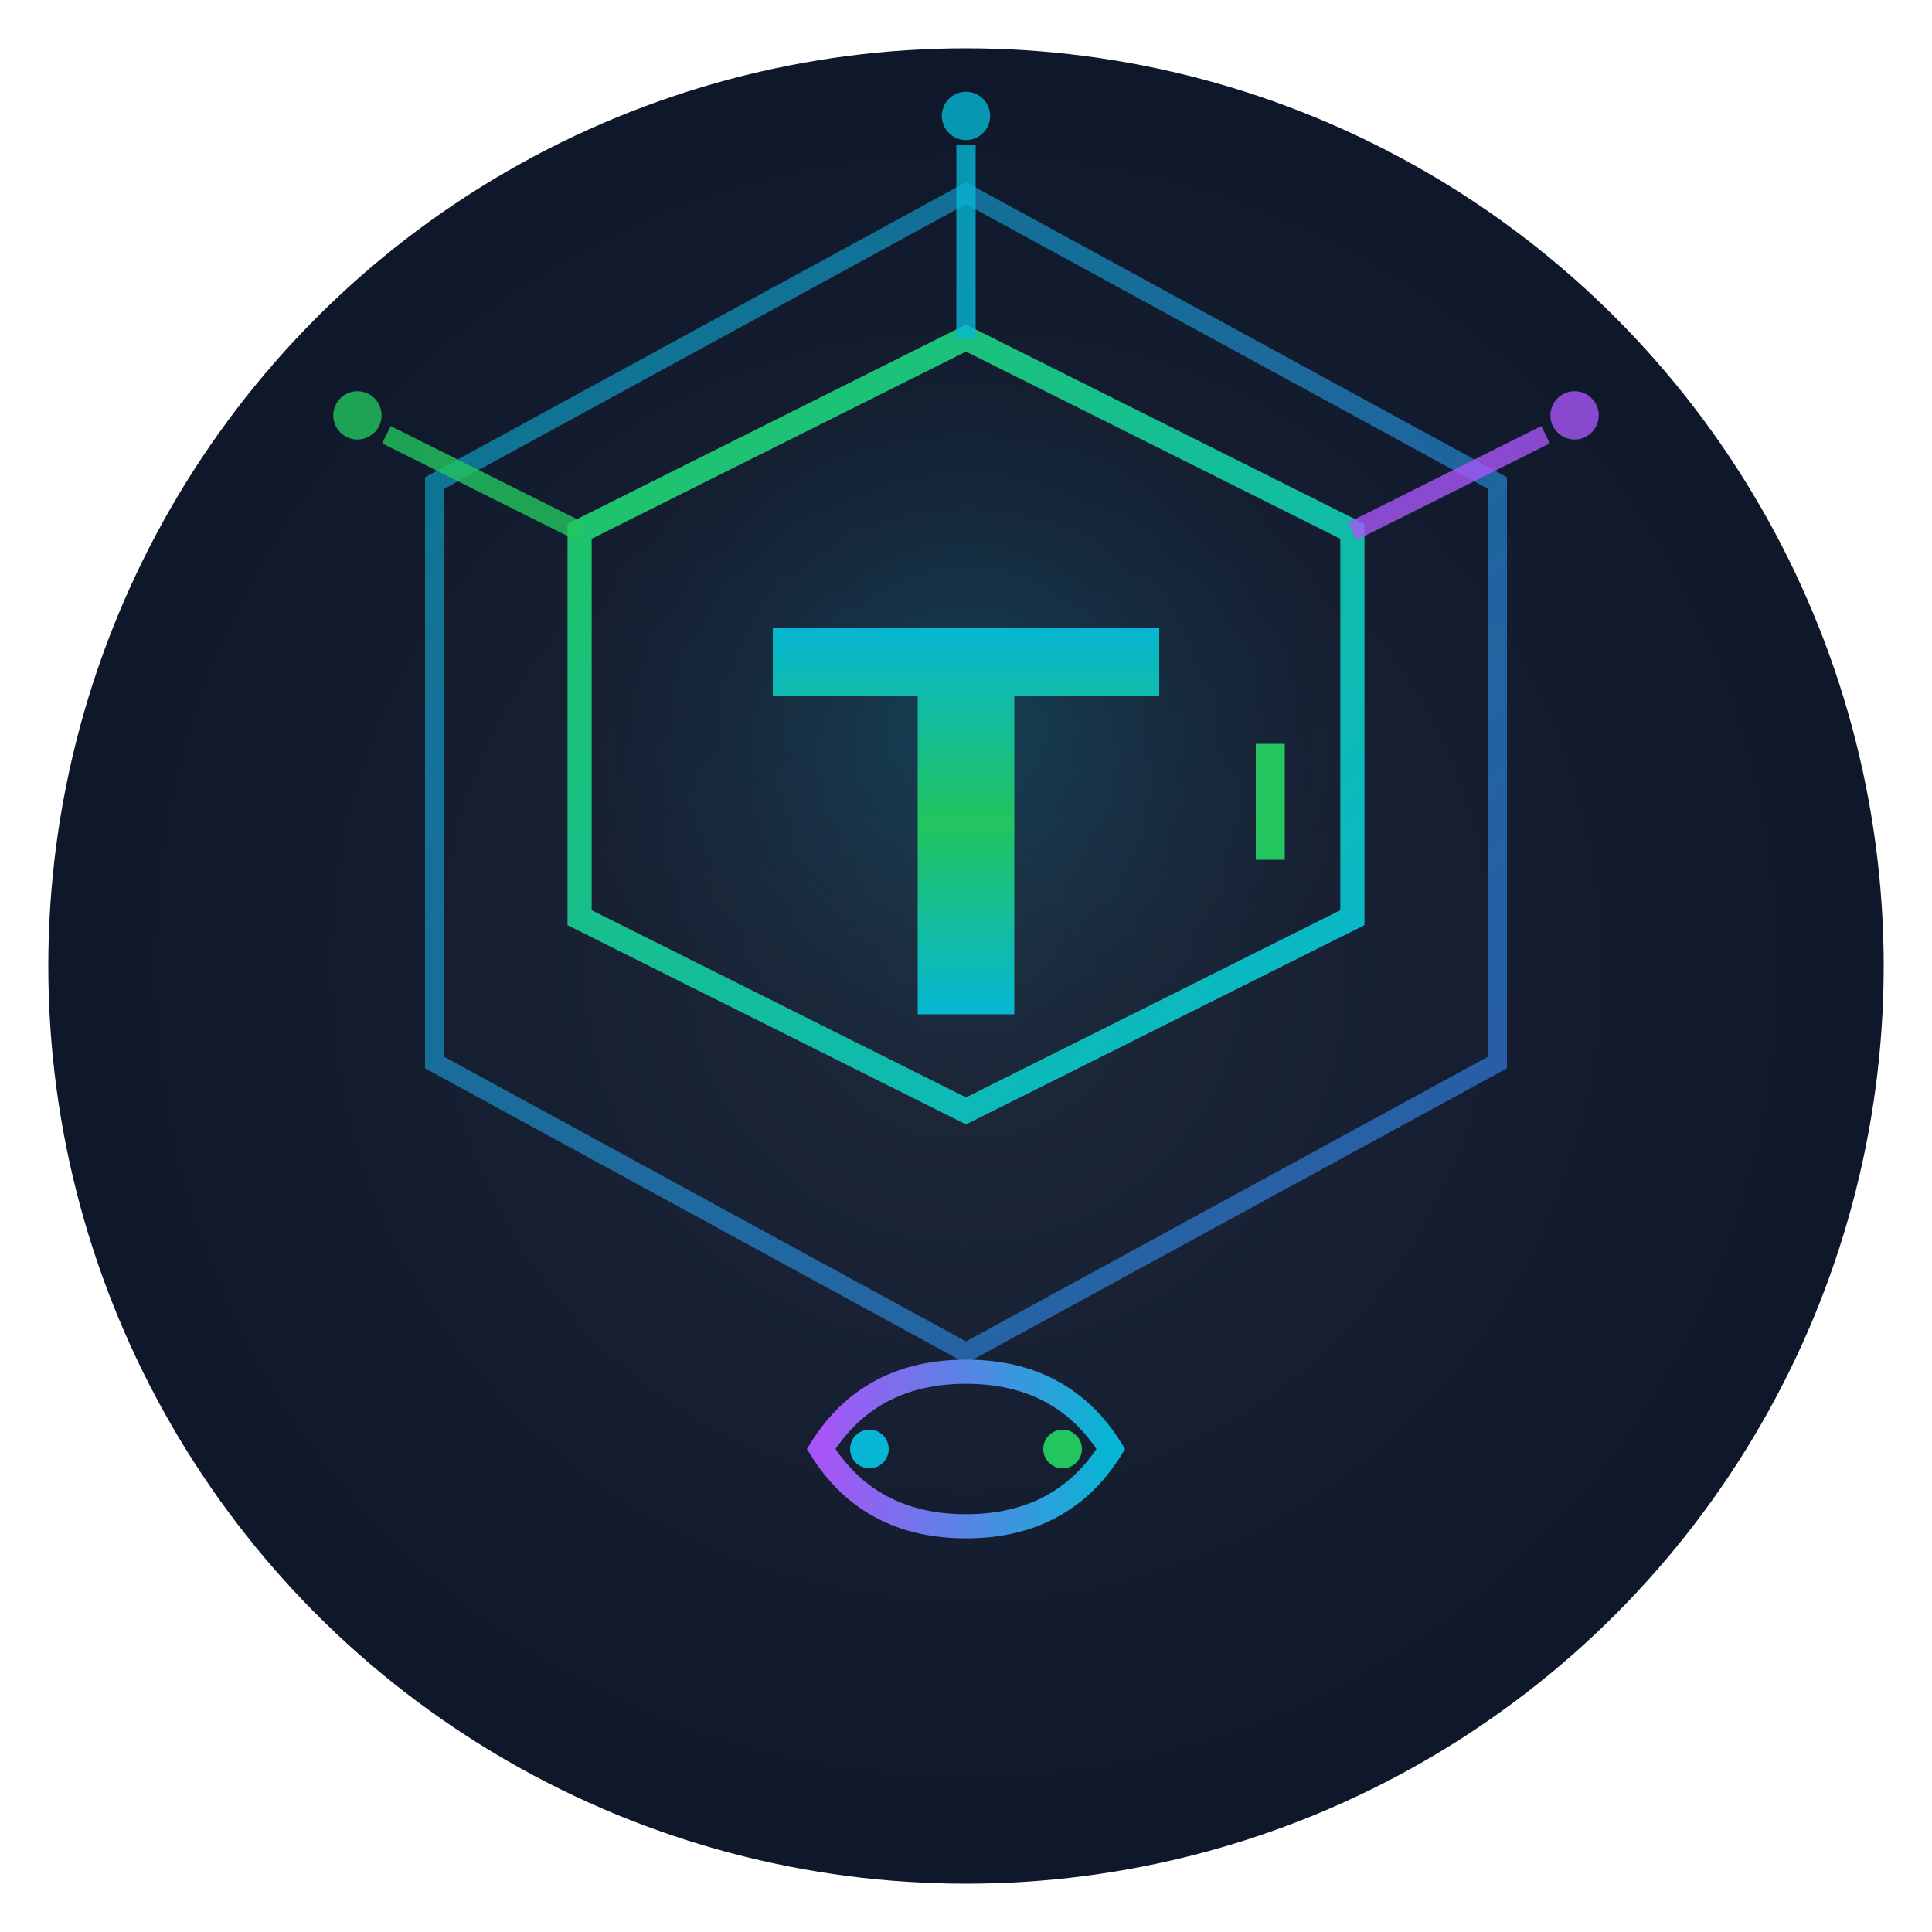<svg width="200" height="200" viewBox="0 0 200 200" fill="none" xmlns="http://www.w3.org/2000/svg">
  <!-- Background Circle with Gradient -->
  <circle cx="100" cy="100" r="95" fill="url(#darkBg)"/>

  <!-- Outer Hexagon (Container/K8s reference) -->
  <path d="M 100 20 L 155 50 L 155 110 L 100 140 L 45 110 L 45 50 Z"
        stroke="url(#gradient1)"
        stroke-width="2"
        fill="none"
        opacity="0.6"/>

  <!-- Inner Hexagon -->
  <path d="M 100 35 L 140 55 L 140 95 L 100 115 L 60 95 L 60 55 Z"
        stroke="url(#gradient2)"
        stroke-width="2.5"
        fill="url(#innerGlow)"/>

  <!-- Central "T" for TekTık -->
  <g transform="translate(100, 80)">
    <!-- T letter with terminal/tech style -->
    <path d="M -20 -15 L 20 -15 L 20 -8 L 5 -8 L 5 25 L -5 25 L -5 -8 L -20 -8 Z"
          fill="url(#gradient3)"/>
  </g>

  <!-- DevOps Infinity Symbol -->
  <g transform="translate(100, 150)">
    <path d="M -15 0 Q -10 -8, 0 -8 Q 10 -8, 15 0 Q 10 8, 0 8 Q -10 8, -15 0 Z"
          stroke="url(#gradient4)"
          stroke-width="2.5"
          fill="none"
          stroke-linecap="round"/>
    <circle cx="-10" cy="0" r="2" fill="#06b6d4"/>
    <circle cx="10" cy="0" r="2" fill="#22c55e"/>
  </g>

  <!-- Circuit Lines (Tech/Infrastructure) -->
  <g opacity="0.8">
    <!-- Top circuits -->
    <line x1="100" y1="35" x2="100" y2="15" stroke="#06b6d4" stroke-width="2"/>
    <circle cx="100" cy="12" r="2.5" fill="#06b6d4"/>

    <!-- Side circuits -->
    <line x1="60" y1="55" x2="40" y2="45" stroke="#22c55e" stroke-width="2"/>
    <circle cx="37" cy="43" r="2.5" fill="#22c55e"/>

    <line x1="140" y1="55" x2="160" y2="45" stroke="#a855f7" stroke-width="2"/>
    <circle cx="163" cy="43" r="2.5" fill="#a855f7"/>
  </g>

  <!-- Terminal Cursor Indicator -->
  <g transform="translate(130, 80)">
    <rect x="0" y="-3" width="3" height="12" fill="#22c55e">
      <animate attributeName="opacity" values="1;0;1" dur="1.5s" repeatCount="indefinite"/>
    </rect>
  </g>

  <!-- Gradient Definitions -->
  <defs>
    <!-- Dark background -->
    <radialGradient id="darkBg">
      <stop offset="0%" style="stop-color:#1e293b;stop-opacity:1" />
      <stop offset="100%" style="stop-color:#0f172a;stop-opacity:1" />
    </radialGradient>

    <!-- Cyan to Blue gradient -->
    <linearGradient id="gradient1" x1="0%" y1="0%" x2="100%" y2="100%">
      <stop offset="0%" style="stop-color:#06b6d4;stop-opacity:1" />
      <stop offset="100%" style="stop-color:#3b82f6;stop-opacity:1" />
    </linearGradient>

    <!-- Green to Cyan gradient -->
    <linearGradient id="gradient2" x1="0%" y1="0%" x2="100%" y2="100%">
      <stop offset="0%" style="stop-color:#22c55e;stop-opacity:1" />
      <stop offset="100%" style="stop-color:#06b6d4;stop-opacity:1" />
    </linearGradient>

    <!-- Cyan gradient for T -->
    <linearGradient id="gradient3" x1="0%" y1="0%" x2="0%" y2="100%">
      <stop offset="0%" style="stop-color:#06b6d4;stop-opacity:1" />
      <stop offset="50%" style="stop-color:#22c55e;stop-opacity:1" />
      <stop offset="100%" style="stop-color:#06b6d4;stop-opacity:1" />
    </linearGradient>

    <!-- Purple to Cyan for infinity -->
    <linearGradient id="gradient4" x1="0%" y1="0%" x2="100%" y2="0%">
      <stop offset="0%" style="stop-color:#a855f7;stop-opacity:1" />
      <stop offset="100%" style="stop-color:#06b6d4;stop-opacity:1" />
    </linearGradient>

    <!-- Inner glow -->
    <radialGradient id="innerGlow">
      <stop offset="0%" style="stop-color:#06b6d4;stop-opacity:0.2" />
      <stop offset="100%" style="stop-color:#0f172a;stop-opacity:0.1" />
    </radialGradient>
  </defs>
</svg>
